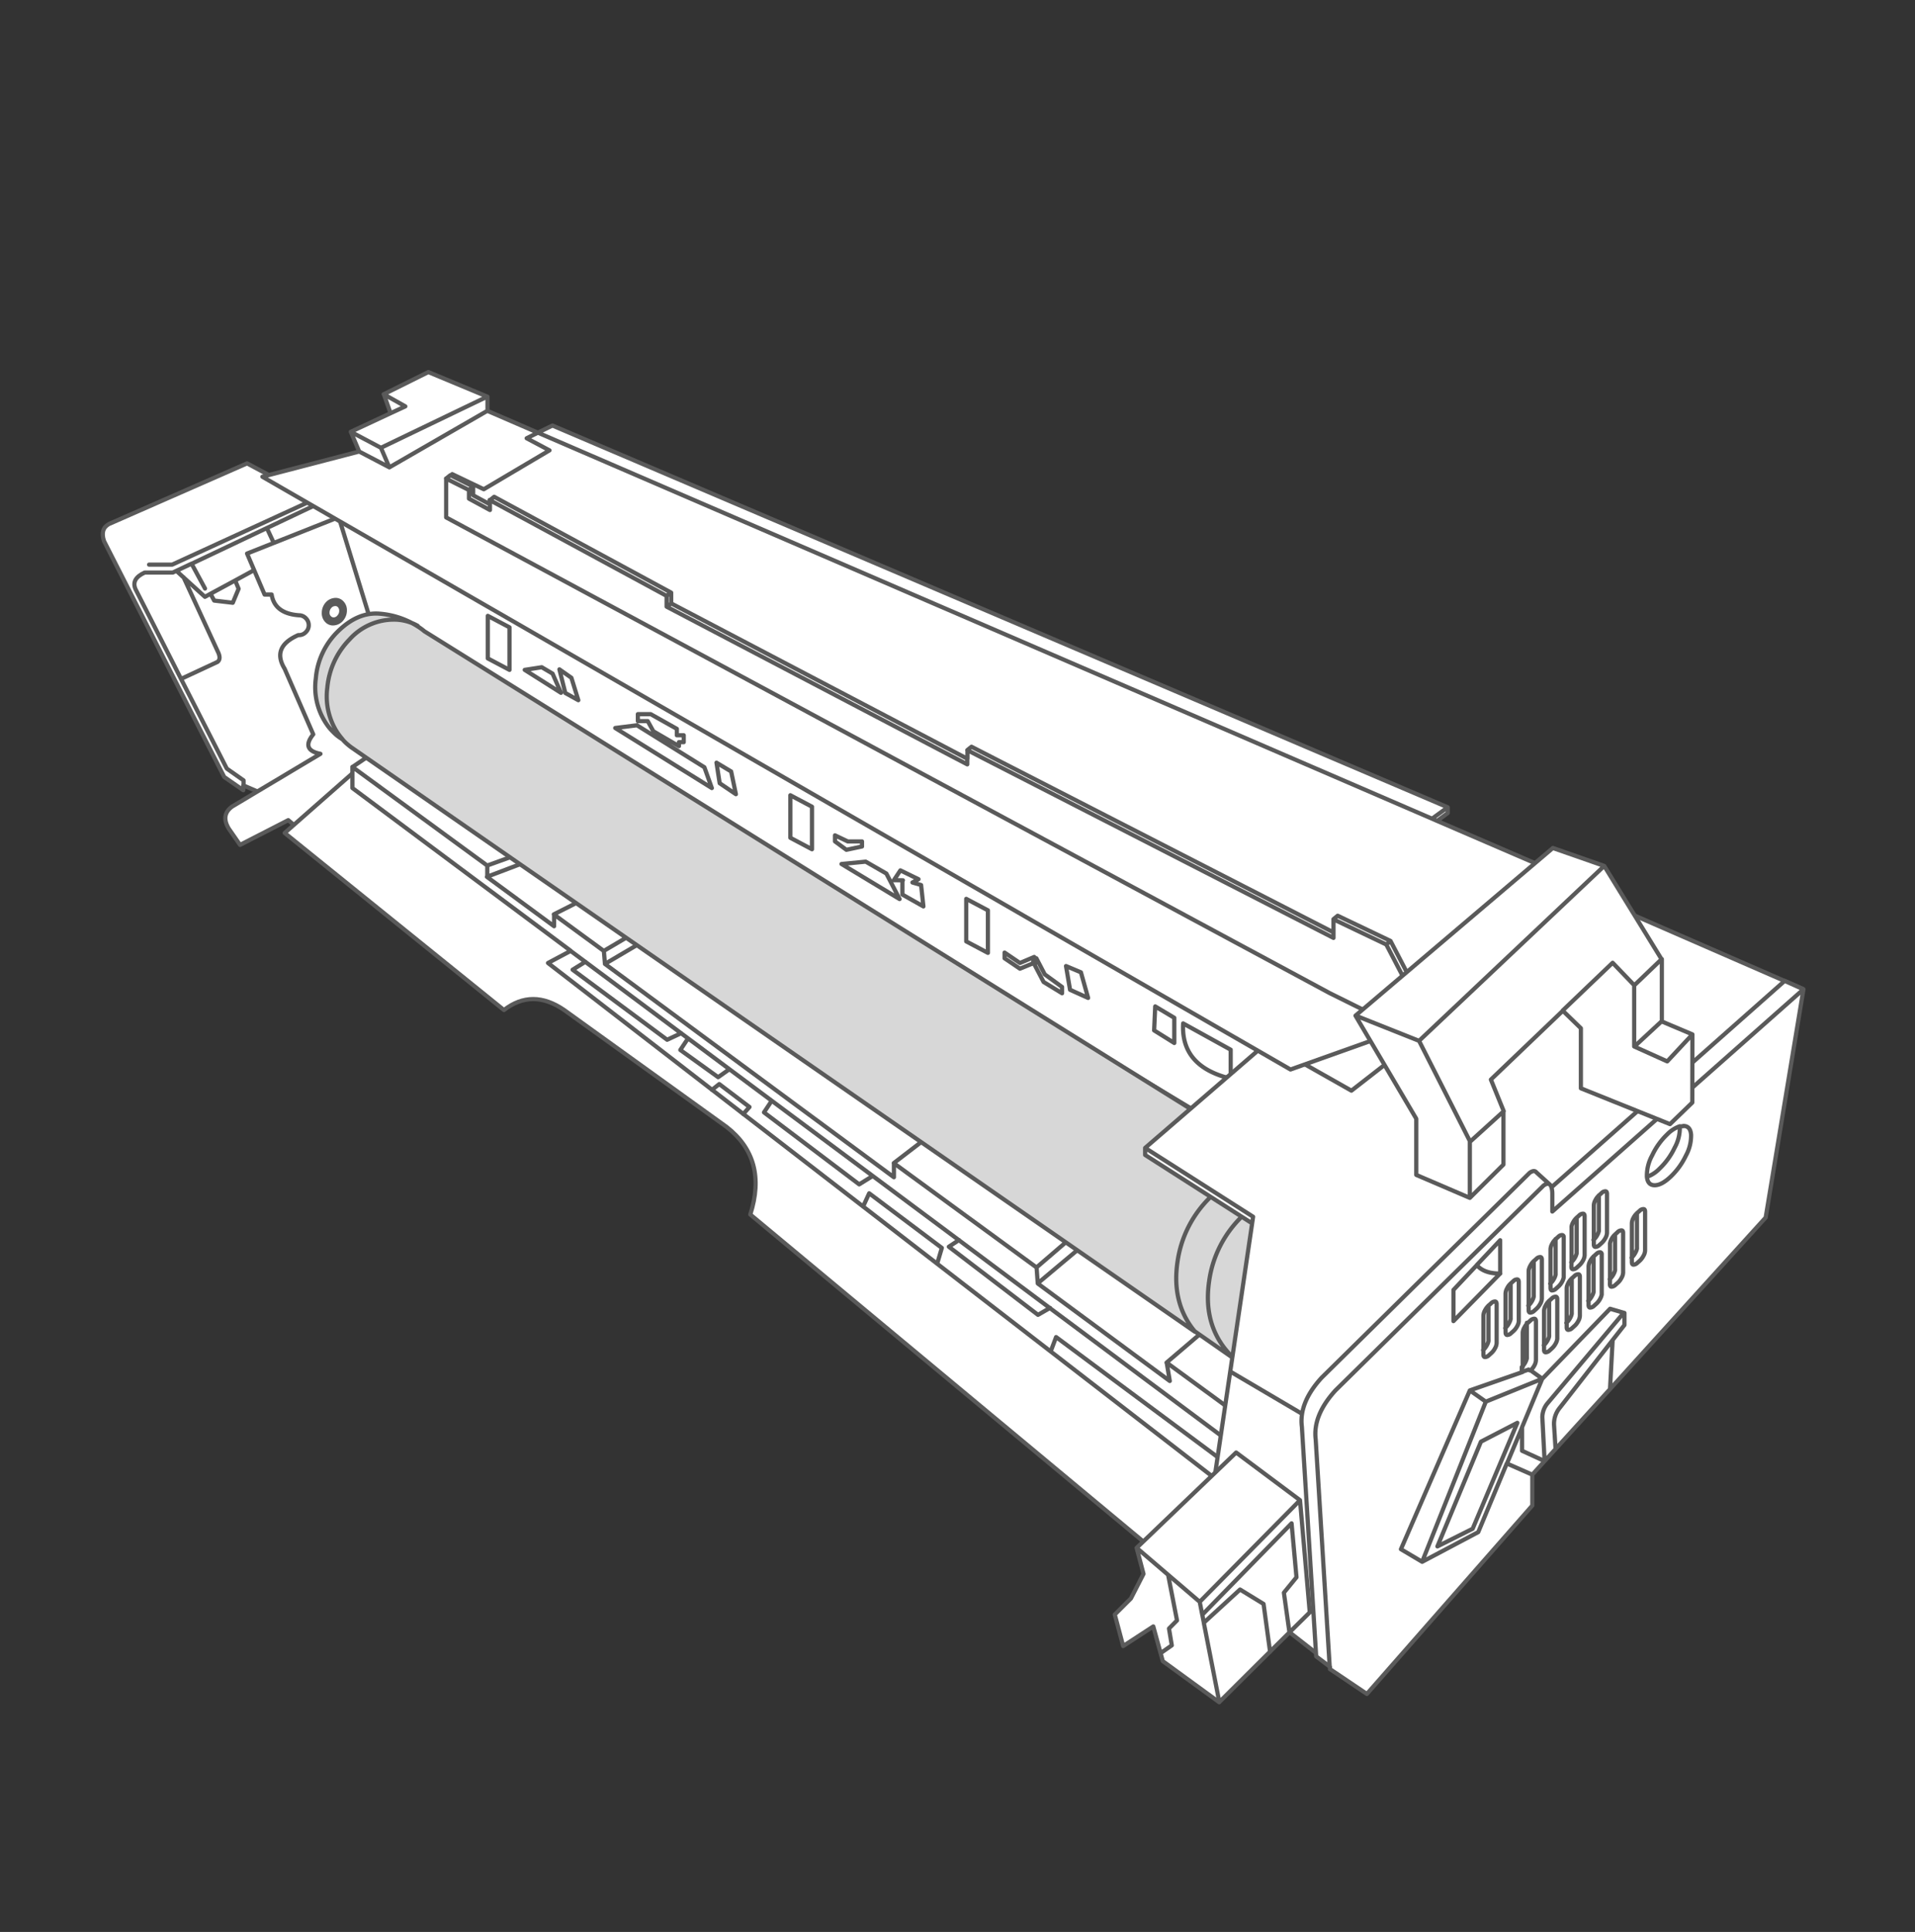 <?xml version="1.0" encoding="UTF-8"?>
<svg xmlns="http://www.w3.org/2000/svg" id="图层_1" data-name="图层 1" viewBox="0 0 456 460">
  <rect x="0" y="0" width="456" height="460" fill="#333333" stroke="none"/>
  <defs>
    <style>.cls-1{fill:#fff;}.cls-2{fill:none;stroke:#5a5a5a;stroke-linecap:round;stroke-linejoin:round;}.cls-3{fill:#d7d7d7;}</style>
  </defs>
  <title>画板 6</title>
  <g id="Layer0_4_FILL" data-name="Layer0 4 FILL">
    <path class="cls-1" d="M42,135.91l-.85.42H34.43c-2.17,1-2.9,2.31-2.17,3.95l10.83,21.37,8.69-4.05c.64-.51.64-1.37,0-2.6l-8.12-17.56L42,135.91m13.4,7.57,1.39-3.33L56,138.21l-5.84,3.18L51,143l4.42.52m8.09-17.75,3.11,6.66L56,138.21l.84,1.94-1.39,3.33L51,143l-.87-1.57-1.31.72-5.14-4.67L51.78,155c.64,1.23.64,2.09,0,2.6l-8.69,4.05L53.94,183l4,2.81V187L63,189.16l32.79-19L86.57,138l-5.38-15.7-4.91-2.63-12.79,6.06m3.11,6.66-3.11-6.66L45.6,134.22l3.2,5.91-3.2-5.91L42,135.91l1.66,1.53,5.14,4.67,1.31-.72L56,138.21l10.65-5.82m9.68-12.72-1.44-.77L41,134.44h0L74.84,118.9l-16-8.58L25.94,124.76q-2.16,1.18-1.19,4.07L53.37,185l4.54,3.11v-2.26l-4-2.81L43.09,161.65,32.26,140.28c-.73-1.64,0-3,2.17-3.95h6.72l.85-.42,3.6-1.69,17.89-8.49Z"></path>
  </g>
  <path id="Layer0_4_1_STROKES" data-name="Layer0 4 1 STROKES" class="cls-2" d="M74.86,118.9l1.44.77,4.9,2.63L86.58,138l9.23,32.17L63,189.17,57.93,187v1.15L53.39,185,24.77,128.83c-.65-1.92-.25-3.27,1.19-4.07l32.87-14.43Zm0,0L41,134.44H35.5m10.12-.22,3.2,5.91M42,135.92l3.6-1.7m-3.6,1.7,1.66,1.52,5.14,4.67,1.31-.72L56,138.21l10.65-5.81-3.11-6.67-17.89,8.49m17.89-8.49,12.79-6.06M50.13,141.39,51,143l4.43.52,1.39-3.33L56,138.21m-12.29-.77L51.8,155c.64,1.23.64,2.1,0,2.6l-8.69,4.05L54,183l4,2.81V187M42,135.92l-.86.41H34.45c-2.18,1-2.9,2.31-2.18,3.95l10.84,21.37"></path>
  <g id="Layer0_5_FILL" data-name="Layer0 5 FILL">
    <path class="cls-1" d="M80.65,123.17l-21.82,8.66L63,141.59h1.71q.77,4.51,6.48,4.94a2.37,2.37,0,0,1,2.36,2.36,2.39,2.39,0,0,1-2.36,2.36h-.13q-6.42,2.79-3.25,8l6.82,15.63q-3,3.71,1.7,4.64L55.28,192q-2.81,2-.8,5.29l2.66,3.85,11.49-5.89,4.87,4.15,30.35,17.65v-39.3l-16-31.27h0l-7.19-23.34m.71,20.29a2.52,2.52,0,0,1,.73,1.88,3.17,3.17,0,0,1-.73,2.06,2.65,2.65,0,0,1-1.76,1,2.06,2.06,0,0,1-1.78-.59A2.52,2.52,0,0,1,77.1,146a3.21,3.21,0,0,1,.72-2.06,2.7,2.7,0,0,1,1.78-1,2,2,0,0,1,1.76.58m.73,1.88a2.52,2.52,0,0,0-.73-1.88,2,2,0,0,0-1.76-.58,2.7,2.7,0,0,0-1.78,1A3.21,3.21,0,0,0,77.1,146a2.52,2.52,0,0,0,.72,1.87,2.06,2.06,0,0,0,1.78.59,2.65,2.65,0,0,0,1.76-1,3.17,3.17,0,0,0,.73-2.06m-1.32-1.16a1.73,1.73,0,0,1,.49,1.26,2,2,0,0,1-.49,1.34,1.66,1.66,0,0,1-1.15.7,1.34,1.34,0,0,1-1.18-.4,1.6,1.6,0,0,1-.48-1.22,2.18,2.18,0,0,1,.48-1.37,1.73,1.73,0,0,1,1.18-.67,1.33,1.33,0,0,1,1.15.36m.49,1.26a1.73,1.73,0,0,0-.49-1.26,1.33,1.33,0,0,0-1.15-.36,1.73,1.73,0,0,0-1.18.67,2.18,2.18,0,0,0-.48,1.37,1.6,1.6,0,0,0,.48,1.22,1.34,1.34,0,0,0,1.18.4,1.66,1.66,0,0,0,1.15-.7,2,2,0,0,0,.49-1.34m262.13,126-41.45-21.69L80.65,123.17l7.19,23.34h0l242,145.19,13.55-20.26M167.68,182.68l1.78,5-23-14.3,5.15-.62,16.05,10m-4.88-7.62v1.65h-1.14v.95l-6.1-3.55-1.34-2.41h-2.34V170h3l6.23,3.5v1.52h1.65m7.8,6.54,3.48,2.09,1.14,5.41-3.87-2.61-.75-4.89m17.58,17.88V189.35l5.16,2.73v10.13l-5.16-2.73m10.64-.59,3,1.44h3.39v1.21l-3.72.79-2.71-2v-1.44m47.44,29-.34,1.54-3.06,1.26-3.67-2.48v-1.36l3.67,2.48,3.4-1.44m.13,1.92.34-1.6,2,3.83,4.12,3v1.49l-4.4-2.7-2.1-4m8.39,5.87-.95-5.65,3.55,1.49,1.71,6.1-4.31-1.94M230.07,214l5.15,2.73v10.13l-5.15-2.73V214m-11.33-4.66-1.44.79,2.06.6.56,5.09-5-2.81v-3.43h-2l1.56-2.33,4.3,2.09m-7.68-1.37,3.15,6.08-13.84-8.36,5.76-.55,4.93,2.83m63.75,37.4.27-5.77,4.54,2.72v6l-4.81-3M293,256.45l-1.32-.05q-10.53-3.12-10-12.79L293,249.87v6.58m-157-95.1,1.66,5.34L134.59,165l-1.39-5.64,2.85,2M125,159.51l4-.64,2.61,1.52,2,4.58L125,159.51m-8.79-2.73V146.65l5.15,2.73v10.13l-5.15-2.73m0-10.13v10.13l5.15,2.73V149.38l-5.15-2.73M129,158.87l-4,.64,8.62,5.46-2-4.58L129,158.87m8.71,7.82-1.66-5.34-2.85-2,1.39,5.64,3.12,1.66m154,89.71,1.32.05v-6.58l-11.28-6.26q-.57,9.66,10,12.79m-16.61-16.85-.27,5.77,4.81,3v-6l-4.54-2.72M214.21,214l-3.15-6.08-4.93-2.83-5.76.55L214.21,214m3.09-3.92,1.44-.79-4.3-2.09-1.56,2.33h2V213l5,2.81-.56-5.09-2.06-.6m17.92,6.6L230.07,214v10.13l5.15,2.73V216.68M253.83,230l.95,5.65,4.31,1.94-1.71-6.1L253.83,230m-7.1-1.82-.34,1.6,2.1,4,4.4,2.7V235l-4.12-3-2-3.83m-.81,1.22.34-1.54-3.4,1.44-3.67-2.48v1.36l3.67,2.48,3.06-1.26m-44.06-29.06-3-1.44v1.44l2.71,2,3.72-.79v-1.21h-3.39m-13.68-11v10.13l5.16,2.73V192.08l-5.16-2.73m-14.1-5.66-3.48-2.09.75,4.89,3.87,2.61-1.14-5.41m-11.28-7v-1.65h-1.65v-1.52l-6.23-3.5h-3v1.66h2.34l1.34,2.41,6.1,3.55v-.95h1.14m6.66,10.93-1.78-5-16.05-10-5.15.62,23,14.3m133,145,27.36-41-242-145.19,16,31.27v39.3Z"></path>
  </g>
  <path id="Layer0_5_1_STROKES" data-name="Layer0 5 1 STROKES" class="cls-2" d="M146.5,173.34l23,14.3-1.77-4.95-16.06-10Zm5.39-3.3v1.66h2.35l1.33,2.41,6.1,3.55v-.95h1.14v-1.64h-1.64v-1.53l-6.23-3.5Zm18.72,11.56.76,4.89,3.86,2.61-1.13-5.41Zm17.59,7.75,5.15,2.73v10.13l-5.15-2.73Zm10.63,9.55v1.44l2.71,2,3.72-.79v-1.2h-3.38Zm40.38,27.91,3.66,2.48,3.4-1.44-.33,1.54-3.07,1.26-3.66-2.48Zm7.2,3,2.09,4,4.4,2.69V235l-4.12-3-2-3.83Zm7.43.21,3.55,1.49,1.71,6.1-4.3-1.94Zm-23.76-16,5.16,2.73v10.13l-5.16-2.73Zm-15.19-4.42H215m-.12,0V213l5,2.82-.55-5.09-2.06-.61,1.44-.78-4.31-2.1-1.55,2.33Zm-14.5-3.88,5.76-.56,4.92,2.83,3.15,6.08Zm74.7,33.91,4.54,2.71v6l-4.8-3Zm6.65,4.05q-.56,9.66,10,12.79l1.32.05v-6.58ZM103.86,217.08,302.49,332.67l27.37-41-242-145.18,16,31.26Zm0,0L73.52,199.43l-4.88-4.15-11.48,5.89-2.67-3.85c-1.33-2.18-1.06-3.95.81-5.29l21-12.54q-4.71-.93-1.71-4.64l-6.82-15.63q-3.16-5.17,3.25-8h.14a2.21,2.21,0,0,0,1.65-.7,2.24,2.24,0,0,0,.71-1.66,2.28,2.28,0,0,0-.71-1.67,2.24,2.24,0,0,0-1.65-.69c-3.82-.28-6-1.92-6.48-4.94H63l-4.17-9.76,21.82-8.66L302,249.75l41.45,21.69L329.86,291.7M82.11,145.34a3.18,3.18,0,0,1-.74,2.06,2.63,2.63,0,0,1-1.76,1,2,2,0,0,1-1.77-.59,2.52,2.52,0,0,1-.72-1.87,3.21,3.21,0,0,1,.72-2.06,2.7,2.7,0,0,1,1.77-1,2,2,0,0,1,1.76.59A2.5,2.5,0,0,1,82.11,145.34Zm-.84.1a2,2,0,0,1-.48,1.34,1.69,1.69,0,0,1-1.16.71,1.34,1.34,0,0,1-1.17-.41,1.57,1.57,0,0,1-.49-1.22,2.13,2.13,0,0,1,.49-1.37,1.73,1.73,0,0,1,1.17-.67,1.32,1.32,0,0,1,1.16.37A1.73,1.73,0,0,1,81.27,145.44Zm-.6-22.27,7.19,23.34h0m45.35,12.87,2.85,2,1.65,5.34L134.61,165Zm-8.26.12,8.63,5.46-2-4.57L129,158.87Zm-8.79-12.86,5.16,2.73v10.13l-5.16-2.73Z"></path>
  <g id="Layer0_6_FILL" data-name="Layer0 6 FILL">
    <path class="cls-1" d="M173,268.31q9.89,7.68,5.66,20.86L292.5,383.93,369,308.3,100.38,169.64l-32.6,28.69,52.16,42.16q6.75-5.22,14.35,0Z"></path>
  </g>
  <path id="Layer0_6_1_STROKES" data-name="Layer0 6 1 STROKES" class="cls-2" d="M67.79,198.33,120,240.49q6.74-5.22,14.35,0L173,268.31q9.89,7.69,5.66,20.87l113.88,94.75L369,308.3,100.4,169.64Z"></path>
  <g id="Layer0_7_FILL" data-name="Layer0 7 FILL">
    <path class="cls-1" d="M115.94,206.08v0h0l0,0m15.91,11.64,0,0,15.39-7.79-12.86-8.08-18.44,7,16,11.77,0-2.86m11.92,8.72,15.36-9.06-11.91-7.47-15.39,7.79,0,0,11.92,8.72m0,0,.27,3.12,17.78-10.49-2.69-1.69-15.36,9.06m-4.39,2.6-3,1.89,22.5,16.68,3.37-1.57-22.83-17m-5-27.21L132,200.32l-16,5.79h0l0,2.68v0l18.44-7m-41-25.71-9.56,6.46,32.12,23.5,0,0,16-5.79-38.57-24.2M294.94,309.74l-17.18,14.7,31,22.68,10.95-18.89-24.75-18.49m-17.18,14.72v0h0v0M267,288.87l-19.93,16.75,31.42,23.19-.72-4.35v0h0l17.18-14.7L267,288.87m-15.56,29.54-1.29,3.39,47.88,37,3.72-3-50.31-37.36m-23.12-23.12-2.41,1.6,21.23,16.23,2.88-1.66-21.7-16.17M267,288.87l-2.75-2-17.46,14.95.28,3.84L267,288.87M212.82,277l0,0,18.54-14.23-69.52-43.63L144,229.56l68.79,50.79V277m-5.86,7.2-1.46,3.15,17.65,13.63,1.1-3.75-17.29-13m-23.23-22.09-1.84,2.77L204.58,282l3.23-2-24.08-17.95m-12.49-4-1.76,1.38,7.45,5.76,1.51-1.68-7.2-5.46m-9.3-8.12,1.88-2.73-1.61-1.2-3.37,1.57-22.5-16.68,3-1.89-3.53-2.65-5.43,2.9,39.06,30.18,1.76-1.38,7.2,5.46-1.51,1.68L205.5,287.3l1.46-3.15,17.29,13-1.1,3.75,27,20.87,1.29-3.39,50.31,37.36,3.72-3L250,311.46l-2.88,1.66L225.9,296.89l2.41-1.6L207.81,280l-3.23,2-22.69-17.21,1.84-2.77-10.08-7.5L171,256.45l-9-6.48m11.71,4.59-9.83-7.32L161.94,250l9,6.48,2.68-1.89m-9.83-7.32,9.83,7.32,10.08,7.5L207.81,280l20.5,15.28L250,311.46l55.45,41.32,3.28-5.66-31-22.68v0l.72,4.35-31.42-23.19-.28-3.84-34-24.83v3.4L144,229.56l-.27-3.12-11.92-8.72,0,2.86-16-11.77v0l0-2.68v0l-32.12-23.5v5l52,38.77,3.53,2.65,22.83,17,1.61,1.2M235,265l-3.7-2.33L212.8,276.93l0,0,34,24.83,17.46-14.95Z"></path>
  </g>
  <path id="Layer0_7_1_STROKES" data-name="Layer0 7 1 STROKES" class="cls-2" d="M231.36,262.71l3.69,2.32,29.21,21.8,2.75,2.05L295,309.75l24.76,18.48-11,18.89-3.28,5.66-3.72,3-3.71,3-47.87-37-27-20.87-17.64-13.63L177,265.24l-7.45-5.76-39.06-30.19,5.42-2.89-52-38.77v-5l9.57-6.47L132,200.33l2.4,1.51,12.87,8.08,11.91,7.46,2.69,1.7Zm0,0-18.54,14.23h0l34,24.84,17.46-15M135.86,226.4l3.55,2.64,22.81,17,1.62,1.2,9.82,7.32,10.08,7.51L207.82,280l20.51,15.28L250,311.46l55.45,41.32M163.84,247.24,162,250l9,6.48,2.68-1.89m-4.16,4.92,1.75-1.39,7.2,5.46-1.5,1.69m6.79-3.17-1.84,2.76L204.59,282l3.23-2m-2.3,7.29,1.45-3.16,17.3,13-1.11,3.76m-79.11-71.38,17.79-10.48m-17.79,10.48,68.81,50.8,0-3.41m15.5,18.35-2.42,1.6,21.23,16.22,2.88-1.66m.15,10.35,1.28-3.4,50.3,37.37m-54.95-54,.28,3.83L267,288.88m10.77,35.57h0Zm0,0L295,309.75m-47.87-4.13,31.42,23.2-.73-4.36M139.41,229l-3.06,1.89,22.51,16.68,3.36-1.57m-18.43-19.59,15.36-9.07m-15.36,9.07.26,3.11m-28.11-20.75,18.43-7m-18.43,7,16,11.77,0-2.86h0l15.39-7.79m-31.3-1.11h0l0-2.68v0l-32.13-23.5M116,206.09l0,0,16-5.78m-16,5.79h0m15.87,11.61,11.93,8.73m134,98,31,22.67"></path>
  <g id="Layer0_8_FILL" data-name="Layer0 8 FILL">
    <path class="cls-3" d="M83.18,152.32a14.19,14.19,0,0,1,10.44-4.75A11.48,11.48,0,0,1,99.43,149a19.85,19.85,0,0,0-9.3-3q-5-.27-9.63,4.24a17.67,17.67,0,0,0-5.26,11.22,15.59,15.59,0,0,0,3,11.47,13,13,0,0,0,1,1.12,12,12,0,0,0,.89.86A13.39,13.39,0,0,0,81.52,176l-.61-.77a12.45,12.45,0,0,1-1.06-1.58,15.93,15.93,0,0,1-1.93-9.9,18.76,18.76,0,0,1,5.26-11.47M302.51,278.71a16.42,16.42,0,0,1,7.75,1.89L101.1,150.21a12.67,12.67,0,0,0-1.34-1l-.33-.2a11.48,11.48,0,0,0-5.81-1.47,14.19,14.19,0,0,0-10.44,4.75,18.76,18.76,0,0,0-5.26,11.47,15.93,15.93,0,0,0,1.93,9.9,12.45,12.45,0,0,0,1.06,1.58l.61.77a13.86,13.86,0,0,0,1.23,1.2,11.24,11.24,0,0,0,.88.7l.26.17L284.47,317c-.28-.34-.56-.69-.83-1.07q-4.59-6.39-3.27-15.42a26.5,26.5,0,0,1,7.81-15.43q6.51-6.39,14.33-6.39M317.35,285a14.63,14.63,0,0,0-3.54-1.34,16.87,16.87,0,0,0-3.76-.4q-7.83,0-14.32,6.4a26.45,26.45,0,0,0-7.82,15.42q-1.32,9,3.28,15.42c.36.5.73,1,1.1,1.39a15.24,15.24,0,0,0,2.08,2,13.1,13.1,0,0,0,1.37,1l.1.06a15,15,0,0,0,7.79,2q7.85,0,14.32-6.38a26.45,26.45,0,0,0,7.82-15.42q1.32-9-3.28-15.42a15.52,15.52,0,0,0-5-4.59l-.13-.07m-3.54-1.34a14.63,14.63,0,0,1,3.54,1.34l-7.09-4.42a16.42,16.42,0,0,0-7.75-1.89q-7.81,0-14.33,6.39a26.5,26.5,0,0,0-7.81,15.43q-1.32,9,3.27,15.42c.27.38.55.73.83,1.07l9.9,6.85a15.24,15.24,0,0,1-2.08-2c-.37-.43-.74-.89-1.1-1.39q-4.6-6.39-3.28-15.42a26.45,26.45,0,0,1,7.82-15.42q6.5-6.4,14.32-6.4A16.87,16.87,0,0,1,313.81,283.68Z"></path>
  </g>
  <path id="Layer0_8_1_STROKES" data-name="Layer0 8 1 STROKES" class="cls-2" d="M294.39,323.88a15.21,15.21,0,0,1-2.07-2,17.6,17.6,0,0,1-1.12-1.4q-4.6-6.39-3.28-15.42a26.45,26.45,0,0,1,7.82-15.42q6.5-6.4,14.32-6.4a17,17,0,0,1,3.77.41,13.84,13.84,0,0,1,3.54,1.34l-7.08-4.42a16.41,16.41,0,0,0-7.77-1.9q-7.81,0-14.33,6.4a26.56,26.56,0,0,0-7.81,15.42q-1.32,9,3.27,15.42c.27.38.55.73.84,1.07Zm0,0a14.2,14.2,0,0,0,1.38,1l.09.06a15,15,0,0,0,7.79,2q7.83,0,14.31-6.38a26.4,26.4,0,0,0,7.82-15.42q1.34-9-3.28-15.42a15.38,15.38,0,0,0-5-4.58l-.12-.07m-32.88,32L83.9,178.12l-.25-.17c-.3-.22-.6-.46-.89-.71a11.41,11.41,0,0,1-1.21-1.2A11.63,11.63,0,0,1,80.08,175c-.3-.27-.6-.55-.88-.85a11.67,11.67,0,0,1-1-1.13,15.59,15.59,0,0,1-3-11.47,17.68,17.68,0,0,1,5.27-11.22q4.59-4.5,9.63-4.23a19.73,19.73,0,0,1,9.29,3l.33.21a13.68,13.68,0,0,1,1.34,1l209.17,130.4M81.55,176c-.22-.25-.43-.5-.63-.77a14,14,0,0,1-1.06-1.58,15.91,15.91,0,0,1-1.92-9.89,18.78,18.78,0,0,1,5.26-11.48,14.18,14.18,0,0,1,10.43-4.75A11.55,11.55,0,0,1,99.45,149"></path>
  <g id="Layer0_9_FILL" data-name="Layer0 9 FILL">
    <path class="cls-1" d="M298.14,291.25l.23-1.54-25.7-16.39V275l25.47,16.29m120.79-1.87,10.28-54-62.68-27.33L309,252.1l-8-3.22-28.28,24.44,25.7,16.39-.23,1.54-5.21,35.3,18.67,11-18.67-11-6.76,45.77,32.13,25.07Z"></path>
  </g>
  <path id="Layer0_9_1_STROKES" data-name="Layer0 9 1 STROKES" class="cls-2" d="M272.68,273.32,301,248.88l8,3.22,57.54-44,62.69,27.33-10.29,54-100.62,108-32.14-25.07,6.76-45.77,5.22-35.3L272.68,275Zm0,0,25.71,16.39-.23,1.54m13.46,46.31-18.68-11"></path>
  <g id="Layer0_10_FILL" data-name="Layer0 10 FILL">
    <path class="cls-1" d="M280.25,385.8,278.14,375l-7.5-6.42,1.68,6.18-3,5.85-3.83,3.83,2,7.5,7.16-4.67,1.75,6.35,2.62-1.84-.66-4,1.9-1.93m15-7.33-8.63,7.9,3.71,18.91,12.07-12-1.56-11.4-5.59-3.43m-9,6,.36,1.89,8.63-7.9,5.59,3.43,1.56,11.4,4.6-4.59-1.32-9.49,3-3.67-1.18-12.84-21.26,21.77m0,0-.61-3.08L278.14,375l2.11,10.83-1.9,1.93.66,4-2.62,1.84.51,1.91,13.44,9.78-3.71-18.91-.36-1.89m-.61-3.08.61,3.08,21.26-21.77,1.18,12.84-3,3.67,1.32,9.49,4.86-4.8-2.33-26.71-23.88,24.2m8.68-35.56-23.7,22.71,7.5,6.42,7.52,6.43,23.88-24.2Z"></path>
  </g>
  <path id="Layer0_10_1_STROKES" data-name="Layer0 10 1 STROKES" class="cls-2" d="M270.66,368.55l23.69-22.7,15.21,11.35,2.32,26.71L307,388.72l-4.62,4.58-12.07,12-13.43-9.78-.52-1.91-1.74-6.35-7.17,4.67-2-7.5,3.84-3.83,3-5.85Zm0,0,7.5,6.42,7.52,6.43,23.88-24.2m-23.88,24.2.6,3.08,21.27-21.77,1.17,12.84-3,3.67,1.33,9.5m-20.76-4.24.37,1.89,8.62-7.9,5.6,3.43,1.55,11.4M278.16,375l2.11,10.83-1.91,1.93.67,4-2.63,1.84m10.25-7.22,3.7,18.91"></path>
  <g id="Layer0_11_FILL" data-name="Layer0 11 FILL">
    <path class="cls-1" d="M362.41,345.44V339.9l-3.59,8.57,6.05,2.65,2.91-3.22-5.36-2.46m5.38,2.45h0m-14-14.15-3.8-2.68L333.59,368.9l5.06,3,15.15-38.13m13.45-5.45-13.45,5.45-15.15,38.13L352,364.8l6.81-16.33,3.59-8.57,4.85-11.61m-14.58,15,8.67-4.49L350.66,364l-8.39,4.2,10.4-24.88m8.67-4.49-8.67,4.49-10.4,24.88,8.39-4.2,10.68-25.17m3.11-12.5-.25-.18-1.62.57L350,331.06l3.8,2.68,13.45-5.45-2.8-2M363.82,315a3.71,3.71,0,0,0-.86,1.13,2.83,2.83,0,0,0-.38,1.27v8.14a4.46,4.46,0,0,0,.85-1.14,3.62,3.62,0,0,0,.36-.92,2.26,2.26,0,0,0,0-.35V315m1.91-.36c0-.37-.13-.57-.39-.61a1.31,1.31,0,0,0-.94.44l-.5.45-.08.08v8.13a2.26,2.26,0,0,1,0,.35,3.62,3.62,0,0,1-.36.92,4.46,4.46,0,0,1-.85,1.14v1.17l1.62-.57.25.18a4.11,4.11,0,0,0,.89-1.15,2.77,2.77,0,0,0,.39-1.27V314.6m1.82-32.34q.93-.64,1.44-.27l-3.18-2.88a1,1,0,0,0-.18-.17c-.34-.21-.8-.11-1.39.3L314.7,328q-5.43,5.93-4.7,11.64l3.36,54.71,3.28,2.48-3.33-54.17q-.72-5.71,4.71-11.64l49.53-48.8m15.86,48.41.62-11.6-12.58,16.11a6,6,0,0,0-1.37,4.13l.35,5.66,13-14.3m.62-11.6,2.76-3.55v-2.87L368.59,334a5.33,5.33,0,0,0-1.34,3.44l.54,10.45,2.64-2.92-.35-5.66a6,6,0,0,1,1.37-4.13L384,319.07m2.76-6.42-3.41-1-16.13,16.68L362.4,339.9v5.54l5.36,2.46h0l-.54-10.45a5.33,5.33,0,0,1,1.34-3.44l18.2-21.35m-3.41-1,3.41,1v2.87L384,319.07l-.62,11.6,37-40.78,9-54.34-59.8,52.92V284.2a6.43,6.43,0,0,0-.2-1.51,1.37,1.37,0,0,0-.44-.7q-.51-.37-1.44.27L318,331.06q-5.43,5.93-4.71,11.64l3.33,54.17,0,.54,8.79,5.92,39.39-44.86v-7.35l-6.05-2.65L352,364.8l-13.35,7.07-5.06-3L350,331.06l12.58-4.39V325.5l-.08.06.08-.06v-8.14a2.83,2.83,0,0,1,.38-1.27,3.71,3.71,0,0,1,.86-1.13l.08-.08.5-.45a1.31,1.31,0,0,1,.94-.44c.26,0,.39.24.39.61v9.26a2.77,2.77,0,0,1-.39,1.27,4.11,4.11,0,0,1-.89,1.15l2.8,2,16.13-16.68M397,270.2a7.94,7.94,0,0,1,3-1.94,3.3,3.3,0,0,1,.86-.12c1.1,0,1.71.69,1.82,2.06a9.7,9.7,0,0,1-1.22,5,16.85,16.85,0,0,1-3.62,5c-1.44,1.37-2.71,2.06-3.81,2.06s-1.72-.68-1.86-2v0a9.91,9.91,0,0,1,1.25-5,16.9,16.9,0,0,1,3.59-5m-17.1,15.68a3.69,3.69,0,0,1,.85-1.13.24.24,0,0,1,.09-.08l.5-.45a1.3,1.3,0,0,1,.94-.44c.25,0,.38.24.38.6v9.27a2.86,2.86,0,0,1-.38,1.27,4.21,4.21,0,0,1-.94,1.2l-.5.46a1.41,1.41,0,0,1-.94.43q-.39,0-.39-.6v-1.12l-.08.06.08-.06v-8.14a2.73,2.73,0,0,1,.39-1.27m6.28,7.25c.26,0,.38.23.38.6V303a2.71,2.71,0,0,1-.38,1.27,4.19,4.19,0,0,1-.29.47,3.56,3.56,0,0,1-.65.74l-.5.45a1.43,1.43,0,0,1-.94.44c-.26,0-.38-.24-.38-.61v-1.12a.71.71,0,0,1-.09.07.71.71,0,0,0,.09-.07v-8.14a1.91,1.91,0,0,1,0-.32,2.85,2.85,0,0,1,.35-.95,3.64,3.64,0,0,1,.85-1.12.38.38,0,0,1,.09-.09l.5-.45a1.28,1.28,0,0,1,.94-.43m2.86-3.15a3.66,3.66,0,0,1,.86-1.12.24.24,0,0,1,.08-.09l.5-.45a1.34,1.34,0,0,1,.94-.44c.26,0,.39.24.39.61v9.26a2.73,2.73,0,0,1-.39,1.27,4.41,4.41,0,0,1-.94,1.21l-.5.45a1.36,1.36,0,0,1-.94.43c-.25,0-.38-.23-.38-.6v-1.12l-.09.07.09-.07v-8.14a2.83,2.83,0,0,1,.38-1.27m-9.43,9.16a.38.38,0,0,1,.09-.09l.5-.45a.18.18,0,0,1,.07-.05,1.14,1.14,0,0,1,.87-.38.42.42,0,0,1,.37.38,1.55,1.55,0,0,1,0,.22V308a1.93,1.93,0,0,1,0,.24,3.4,3.4,0,0,1-.37,1,4.26,4.26,0,0,1-.94,1.21l-.5.45a1.43,1.43,0,0,1-.94.44l-.1,0c-.18-.07-.27-.26-.29-.59v-1.12l-.08.07.08-.07v-8.14a3.06,3.06,0,0,1,.39-1.27,3.64,3.64,0,0,1,.85-1.12m-22.4-3.84v7.92l-11.16,11.34v-7.43l5.58-5.92,5.58-5.91m7.5,5.55a3.18,3.18,0,0,1,.52-.57.34.34,0,0,1,.08-.09l.5-.45a1.29,1.29,0,0,1,.94-.43q.39,0,.39.6v9.26a2.73,2.73,0,0,1-.39,1.27,4.1,4.1,0,0,1-.45.69,4,4,0,0,1-.49.52l-.5.45a1.43,1.43,0,0,1-.94.44c-.25,0-.38-.24-.38-.61v-1.12l-.08.07.08-.07v-8.14a2.28,2.28,0,0,1,.08-.55,5.06,5.06,0,0,1,.3-.72,4.72,4.72,0,0,1,.34-.55m7.65-6.4a1.38,1.38,0,0,1,0,.22v9.26a2,2,0,0,1,0,.23,3,3,0,0,1-.37,1,4.38,4.38,0,0,1-.93,1.21l-.51.45a1.34,1.34,0,0,1-.93.43.17.17,0,0,1-.1,0c-.19-.06-.28-.25-.29-.57v-1.12l-.08.07.08-.07v-8.14a2.88,2.88,0,0,1,.39-1.27,3.64,3.64,0,0,1,.85-1.12.24.24,0,0,1,.08-.09l.51-.45.05-.05a1.25,1.25,0,0,1,.88-.39.43.43,0,0,1,.37.39m2.3-3.33a3.81,3.81,0,0,1,.85-1.13.3.3,0,0,1,.08-.08l.51-.45a1.34,1.34,0,0,1,.93-.44c.26,0,.39.24.39.61v9.26a2.73,2.73,0,0,1-.39,1.27,4.48,4.48,0,0,1-.28.47,4.2,4.2,0,0,1-.65.74l-.51.45a1.34,1.34,0,0,1-.93.43q-.39,0-.39-.6v-1.12l-.08.07.08-.07v-8.14a1.22,1.22,0,0,1,0-.32,2.78,2.78,0,0,1,.35-.95m-.2,13.18.5-.46a1.32,1.32,0,0,1,.94-.43c.25,0,.38.23.38.6v9.26a2.9,2.9,0,0,1-.38,1.28,6.61,6.61,0,0,1-.44.68,4.93,4.93,0,0,1-.5.52l-.5.45a1.4,1.4,0,0,1-.94.44q-.39-.06-.39-.6v-1.13a.27.27,0,0,1-.08.07.27.27,0,0,0,.08-.07v-8.14a2,2,0,0,1,.09-.55,3.47,3.47,0,0,1,.3-.72,4.21,4.21,0,0,1,.33-.55,4,4,0,0,1,.52-.57.24.24,0,0,1,.09-.08m-6.67,7.82a2.77,2.77,0,0,1,.39-1.28,3.76,3.76,0,0,1,.85-1.12.3.3,0,0,1,.08-.08l.51-.45a1.28,1.28,0,0,1,.93-.44c.26,0,.39.23.39.59v9.43a3,3,0,0,1-.39,1.12,4.19,4.19,0,0,1-.93,1.2l-.51.46a1.39,1.39,0,0,1-.93.43q-.39,0-.39-.6v-1.12l-.08.06.08-.06v-8.14m-8.76-5.38a3.66,3.66,0,0,1,.86-1.12.3.3,0,0,1,.08-.08l.5-.46a1.28,1.28,0,0,1,.94-.43c.25,0,.38.23.39.58v9.28a.77.77,0,0,1,0,.15,2.82,2.82,0,0,1-.37,1.12,4.26,4.26,0,0,1-.94,1.21l-.5.45a1.43,1.43,0,0,1-.94.44c-.25,0-.38-.24-.38-.61v-1.12a.22.22,0,0,1-.09.07.22.22,0,0,0,.09-.07V308a2.86,2.86,0,0,1,.38-1.27m-2.86,3.15c.26,0,.38.23.38.6v9.26a2.74,2.74,0,0,1-.38,1.28,4.21,4.21,0,0,1-.94,1.2l-.5.45a1.38,1.38,0,0,1-.94.44c-.26,0-.38-.24-.38-.6v-1.13a.31.31,0,0,1-.09.07.31.31,0,0,0,.09-.07v-8.13a2.74,2.74,0,0,1,.38-1.28,3.94,3.94,0,0,1,.85-1.12l.09-.08.5-.46a1.32,1.32,0,0,1,.94-.43m-1.53,1a3.94,3.94,0,0,0-.85,1.12,2.74,2.74,0,0,0-.38,1.28v8.13a4.24,4.24,0,0,0,.85-1.13,3.27,3.27,0,0,0,.35-.93,2.16,2.16,0,0,0,0-.35v-8.12m1.91-.37c0-.37-.12-.57-.38-.6a1.32,1.32,0,0,0-.94.43l-.5.46-.09.08V319a2.16,2.16,0,0,1,0,.35,3.27,3.27,0,0,1-.35.93,4.24,4.24,0,0,1-.85,1.13v1.13c0,.36.12.57.38.6a1.38,1.38,0,0,0,.94-.44l.5-.45a4.21,4.21,0,0,0,.94-1.2,2.74,2.74,0,0,0,.38-1.28v-9.26m3.42-4.95a.3.3,0,0,0-.08.08v8.12a1.45,1.45,0,0,1,0,.35,2.33,2.33,0,0,1-.18.57,2.81,2.81,0,0,1-.17.35,4.14,4.14,0,0,1-.85,1.14v1.12c0,.37.13.57.38.61a1.43,1.43,0,0,0,.94-.44l.5-.45a4.26,4.26,0,0,0,.94-1.21,2.82,2.82,0,0,0,.37-1.12.77.77,0,0,0,0-.15v-9.28c0-.35-.14-.55-.39-.58a1.28,1.28,0,0,0-.94.43l-.5.46m-.08.08a3.66,3.66,0,0,0-.86,1.12,2.86,2.86,0,0,0-.38,1.27v8.14a4.14,4.14,0,0,0,.85-1.14,2.81,2.81,0,0,0,.17-.35,2.33,2.33,0,0,0,.18-.57,1.45,1.45,0,0,0,0-.35v-8.12m9.73,3.57-.51.45a.3.3,0,0,0-.08.08v8.12a2.28,2.28,0,0,1,0,.36,3.45,3.45,0,0,1-.19.57,2.76,2.76,0,0,1-.17.35,4.24,4.24,0,0,1-.85,1.14v1.12q0,.56.39.6a1.39,1.39,0,0,0,.93-.43l.51-.46a4.19,4.19,0,0,0,.93-1.2,3,3,0,0,0,.39-1.12v-9.43c0-.36-.13-.56-.39-.59a1.28,1.28,0,0,0-.93.44m-1.44,1.65a2.77,2.77,0,0,0-.39,1.28v8.14a4.24,4.24,0,0,0,.85-1.14,2.76,2.76,0,0,0,.17-.35,3.45,3.45,0,0,0,.19-.57,2.28,2.28,0,0,0,0-.36v-8.12a3.76,3.76,0,0,0-.85,1.12m5-4.62a2,2,0,0,0-.09.55v8.14a.34.34,0,0,0,.09-.08,4.08,4.08,0,0,0,.77-1.06,3.42,3.42,0,0,0,.35-.92,2.16,2.16,0,0,0,0-.35v-8.12a4,4,0,0,0-.52.57,4.21,4.21,0,0,0-.33.55,3.47,3.47,0,0,0-.3.72m1.74-2.38-.5.46a.24.24,0,0,0-.09.08v8.12a2.16,2.16,0,0,1,0,.35,3.42,3.42,0,0,1-.35.92,4.08,4.08,0,0,1-.77,1.06.34.34,0,0,1-.09.08V316q0,.54.39.6a1.4,1.4,0,0,0,.94-.44l.5-.45a4.93,4.93,0,0,0,.5-.52,6.61,6.61,0,0,0,.44-.68,2.9,2.9,0,0,0,.38-1.28V304c0-.37-.13-.57-.38-.6a1.32,1.32,0,0,0-.94.43m.63-13.93a.3.3,0,0,0-.08.08v8.13a2.16,2.16,0,0,1,0,.35,4,4,0,0,1-.35.92,4.17,4.17,0,0,1-.86,1.14v1.12q0,.56.39.6a1.34,1.34,0,0,0,.93-.43l.51-.45a4.2,4.2,0,0,0,.65-.74,4.48,4.48,0,0,0,.28-.47,2.73,2.73,0,0,0,.39-1.27v-9.26c0-.37-.13-.57-.39-.61a1.34,1.34,0,0,0-.93.44l-.51.45m-.08.08a3.81,3.81,0,0,0-.85,1.13,2.78,2.78,0,0,0-.35.95,1.22,1.22,0,0,0,0,.32v8.14a4.17,4.17,0,0,0,.86-1.14,4,4,0,0,0,.35-.92,2.16,2.16,0,0,0,0-.35V290m-5,5.05a3.64,3.64,0,0,0-.85,1.12,2.88,2.88,0,0,0-.39,1.27v8.14a2.76,2.76,0,0,0,.29-.3,5.15,5.15,0,0,0,.57-.84,3.8,3.8,0,0,0,.35-.92,2.16,2.16,0,0,0,0-.35V295m1.91-.37a1.38,1.38,0,0,0,0-.22.43.43,0,0,0-.37-.39,1.25,1.25,0,0,0-.88.39l-.05.05-.51.45a.24.24,0,0,0-.08.09v8.12a2.16,2.16,0,0,1,0,.35,3.8,3.8,0,0,1-.35.92,5.15,5.15,0,0,1-.57.84,2.76,2.76,0,0,1-.29.3v1.12c0,.32.1.51.29.57a.17.17,0,0,0,.1,0,1.34,1.34,0,0,0,.93-.43l.51-.45a4.38,4.38,0,0,0,.93-1.21,3,3,0,0,0,.37-1,2,2,0,0,0,0-.23v-9.26m-5.24,5.24q0-.56-.39-.6a1.29,1.29,0,0,0-.94.43l-.5.45a.34.34,0,0,0-.08.09v8.12a2.16,2.16,0,0,1,0,.35,3.48,3.48,0,0,1-.36.92,4.19,4.19,0,0,1-.77,1.06l-.08.08v1.12c0,.37.13.57.38.61a1.43,1.43,0,0,0,.94-.44l.5-.45a4,4,0,0,0,.49-.52,4.1,4.1,0,0,0,.45-.69,2.73,2.73,0,0,0,.39-1.27v-9.26m-1.91.37a3.18,3.18,0,0,0-.52.57,4.72,4.72,0,0,0-.34.55,5.06,5.06,0,0,0-.3.72,2.28,2.28,0,0,0-.08.55v8.14l.08-.08a4.19,4.19,0,0,0,.77-1.06,3.48,3.48,0,0,0,.36-.92,2.16,2.16,0,0,0,0-.35v-8.12m-19.18,6.85v7.43l11.16-11.34q-3.84.06-5.58-2l-5.58,5.92m11.16-3.91V295.3l-5.58,5.91q1.74,2.07,5.58,2m22,5.31a3.42,3.42,0,0,0,.35-.92,2.16,2.16,0,0,0,0-.35v-8.12a3.64,3.64,0,0,0-.85,1.12,3.06,3.06,0,0,0-.39,1.27v8.14a2.57,2.57,0,0,0,.29-.28,5.35,5.35,0,0,0,.57-.86m.47-9.48a.38.38,0,0,0-.09.09v8.12a2.16,2.16,0,0,1,0,.35,3.42,3.42,0,0,1-.35.92,5.35,5.35,0,0,1-.57.86,2.57,2.57,0,0,1-.29.28v1.12c0,.33.11.52.29.59l.1,0a1.43,1.43,0,0,0,.94-.44l.5-.45a4.26,4.26,0,0,0,.94-1.21,3.4,3.4,0,0,0,.37-1,1.93,1.93,0,0,0,0-.24v-9.26a1.55,1.55,0,0,0,0-.22.42.42,0,0,0-.37-.38,1.14,1.14,0,0,0-.87.38.18.18,0,0,0-.07.05l-.5.45M390,288.77a.24.24,0,0,0-.08.09V297a2.21,2.21,0,0,1,0,.35,3.12,3.12,0,0,1-.35.92,4.14,4.14,0,0,1-.85,1.14v1.12c0,.37.13.57.38.6a1.36,1.36,0,0,0,.94-.43l.5-.45a4.41,4.41,0,0,0,.94-1.21,2.73,2.73,0,0,0,.39-1.27v-9.26c0-.37-.13-.57-.39-.61a1.34,1.34,0,0,0-.94.44l-.5.45m-.08.09a3.66,3.66,0,0,0-.86,1.12,2.83,2.83,0,0,0-.38,1.27v8.14a4.14,4.14,0,0,0,.85-1.14,3.12,3.12,0,0,0,.35-.92,2.21,2.21,0,0,0,0-.35v-8.12m-5.25,5.24a3.64,3.64,0,0,0-.85,1.12,2.85,2.85,0,0,0-.35.95,1.91,1.91,0,0,0,0,.32v8.14a4.35,4.35,0,0,0,.85-1.14,3.12,3.12,0,0,0,.35-.92,2.16,2.16,0,0,0,0-.35V294.1m1.91-.37c0-.37-.12-.57-.38-.6a1.28,1.28,0,0,0-.94.43l-.5.45a.38.38,0,0,0-.09.09v8.12a2.16,2.16,0,0,1,0,.35,3.12,3.12,0,0,1-.35.92,4.35,4.35,0,0,1-.85,1.14v1.12c0,.37.12.57.38.61a1.43,1.43,0,0,0,.94-.44l.5-.45a3.56,3.56,0,0,0,.65-.74,4.19,4.19,0,0,0,.29-.47,2.71,2.71,0,0,0,.38-1.27v-9.26m-3.9-9.35c0-.36-.13-.56-.38-.6a1.3,1.3,0,0,0-.94.44l-.5.45a.24.24,0,0,0-.09.08v8.13a2.26,2.26,0,0,1,0,.35,3.55,3.55,0,0,1-.35.92,4.5,4.5,0,0,1-.86,1.14v1.12q0,.55.39.6a1.41,1.41,0,0,0,.94-.43l.5-.46a4.21,4.21,0,0,0,.94-1.2,2.86,2.86,0,0,0,.38-1.27v-9.27m-1.91.37a3.69,3.69,0,0,0-.85,1.13,2.73,2.73,0,0,0-.39,1.27v8.14a4.5,4.5,0,0,0,.86-1.14,3.55,3.55,0,0,0,.35-.92,2.26,2.26,0,0,0,0-.35v-8.13M400,268.29v0a7.94,7.94,0,0,0-3,1.94,16.9,16.9,0,0,0-3.59,5,9.91,9.91,0,0,0-1.25,5v0a7.56,7.56,0,0,0,3-1.94,16.81,16.81,0,0,0,3.62-5,9.76,9.76,0,0,0,1.22-5m0,0v0a9.76,9.76,0,0,1-1.22,5,16.81,16.81,0,0,1-3.62,5,7.56,7.56,0,0,1-3,1.94c.14,1.35.76,2,1.86,2s2.37-.69,3.81-2.06a16.85,16.85,0,0,0,3.62-5,9.7,9.7,0,0,0,1.22-5c-.11-1.37-.72-2.06-1.82-2.06a3.3,3.3,0,0,0-.86.12m29.41-32.71-4.47-2-55.53,49.13a6.43,6.43,0,0,1,.2,1.51v4.27Z"></path>
  </g>
  <path id="Layer0_11_1_STROKES" data-name="Layer0 11 1 STROKES" class="cls-2" d="M429.44,235.55l-4.47-2L369.44,282.7a5.79,5.79,0,0,1,.2,1.5v4.27Zm0,0-9,54.35-37,40.78-13,14.3-2.65,2.92h0l-2.92,3.22v7.35l-39.39,44.86-8.79-5.92,0-.54-3.28-2.48L310,339.68q-.72-5.7,4.7-11.64l49.54-48.79c.59-.42,1.06-.52,1.4-.3a.73.73,0,0,1,.18.17L369,282a1.39,1.39,0,0,1,.43.71M400,268.27a2.88,2.88,0,0,1,.85-.13m-.85.13v0a9.86,9.86,0,0,1-1.23,5,16.78,16.78,0,0,1-3.61,5,7.66,7.66,0,0,1-3,1.94c.14,1.35.76,2,1.86,2s2.38-.69,3.82-2.06a17,17,0,0,0,3.61-5,9.86,9.86,0,0,0,1.23-5c-.12-1.37-.72-2.06-1.83-2.06m-8.69,12v0a9.91,9.91,0,0,1,1.26-5,16.74,16.74,0,0,1,3.58-5,7.73,7.73,0,0,1,3-1.93m-20.48,27-.09.06m.09-.06v-8.14a2.71,2.71,0,0,1,.38-1.27,3.71,3.71,0,0,1,.86-1.13l.08-.08.5-.45a1.3,1.3,0,0,1,.94-.44c.26,0,.38.24.38.61v9.26a2.71,2.71,0,0,1-.38,1.27,4.41,4.41,0,0,1-.94,1.21l-.5.45a1.36,1.36,0,0,1-.94.43c-.26,0-.38-.23-.38-.6Zm0,0a4.14,4.14,0,0,0,.85-1.14,3.22,3.22,0,0,0,.35-.92,2.21,2.21,0,0,0,0-.35v-8.13m2.66,19.88a.35.35,0,0,1-.09.07m.09-.07v-8.14a1.71,1.71,0,0,1,0-.31,3.14,3.14,0,0,1,.35-1,3.66,3.66,0,0,1,.86-1.12l.08-.08.5-.46a1.28,1.28,0,0,1,.94-.43q.39,0,.39.6V303a2.73,2.73,0,0,1-.39,1.27,4.17,4.17,0,0,1-.28.47,3.6,3.6,0,0,1-.66.74l-.5.45a1.43,1.43,0,0,1-.94.44c-.25,0-.38-.24-.38-.61Zm0,0a4.14,4.14,0,0,0,.85-1.14,3.12,3.12,0,0,0,.35-.92,1.45,1.45,0,0,0,0-.35V294.1m4,5.29-.08.07m.08-.07v-8.14a2.83,2.83,0,0,1,.38-1.27,3.66,3.66,0,0,1,.86-1.12.34.34,0,0,1,.08-.09l.51-.45a1.26,1.26,0,0,1,.93-.43q.39,0,.39.6v9.26a2.73,2.73,0,0,1-.39,1.27,4.38,4.38,0,0,1-.93,1.21l-.51.45a1.43,1.43,0,0,1-.94.44c-.25,0-.38-.24-.38-.61Zm0,0a4.14,4.14,0,0,0,.85-1.14,3.48,3.48,0,0,0,.36-.92,2.16,2.16,0,0,0,0-.35v-8.12m-11.52,20.81a.22.22,0,0,1-.09.07m.09-.07v-8.14a3,3,0,0,1,.38-1.27,3.66,3.66,0,0,1,.86-1.12.3.3,0,0,1,.08-.08l.5-.46.07-.05a1.15,1.15,0,0,1,.87-.38.42.42,0,0,1,.37.38,1.5,1.5,0,0,1,0,.22V308a1.94,1.94,0,0,1,0,.24,3.31,3.31,0,0,1-.37,1,4.26,4.26,0,0,1-.94,1.21l-.5.45a1.38,1.38,0,0,1-.94.44l-.1,0c-.18-.07-.27-.26-.28-.58Zm0,0a3.7,3.7,0,0,0,.28-.28,5.35,5.35,0,0,0,.57-.86,3.12,3.12,0,0,0,.35-.92,1.45,1.45,0,0,0,0-.35v-8.12M362.59,325.5l-.08.07m.08-.07v-8.14a2.73,2.73,0,0,1,.39-1.27,3.81,3.81,0,0,1,.85-1.13.24.24,0,0,1,.09-.08l.5-.45a1.34,1.34,0,0,1,.94-.44c.25,0,.38.24.38.61v9.26a2.83,2.83,0,0,1-.38,1.27,4.55,4.55,0,0,1-.88,1.16l2.78,2,16.13-16.67,3.42,1v2.87L384,319.07l-.62,11.61M369,282q-.52-.37-1.44.27L318,331.06q-5.41,5.93-4.71,11.64l3.34,54.17m40.59-93.64V295.3l-5.58,5.92Q353.41,303.27,357.25,303.23Zm0,0L346.1,314.56v-7.43l5.57-5.91M364,310.81l-.08.07m.08-.07v-8.14a1.91,1.91,0,0,1,.09-.55,3.47,3.47,0,0,1,.3-.72,4.21,4.21,0,0,1,.33-.55,3.18,3.18,0,0,1,.52-.57.26.26,0,0,1,.09-.09l.5-.45a1.28,1.28,0,0,1,.94-.43c.25,0,.38.23.38.6v9.26a2.83,2.83,0,0,1-.38,1.27,5.86,5.86,0,0,1-.45.69,4.85,4.85,0,0,1-.49.52l-.5.45a1.45,1.45,0,0,1-.94.44c-.26,0-.39-.24-.39-.61Zm0,0,.09-.08a4.44,4.44,0,0,0,.77-1.06,3.42,3.42,0,0,0,.35-.92,2.16,2.16,0,0,0,0-.35v-8.12m4,5.29-.08.07m.08-.07v-8.14a2.88,2.88,0,0,1,.39-1.27,3.64,3.64,0,0,1,.85-1.12l.09-.09.5-.45.06-.05a1.17,1.17,0,0,1,.88-.38.42.42,0,0,1,.37.38,1.55,1.55,0,0,1,0,.22v9.26a1.77,1.77,0,0,1,0,.23,3.36,3.36,0,0,1-.37,1,4.41,4.41,0,0,1-.94,1.21l-.5.45a1.43,1.43,0,0,1-.94.44l-.1,0c-.19-.07-.28-.26-.29-.58Zm0,0a4,4,0,0,0,.29-.29,4.85,4.85,0,0,0,.57-.85,3.42,3.42,0,0,0,.35-.92,2.16,2.16,0,0,0,0-.35V295m3.8,5.49-.08.07m.08-.07v-8.14a1.87,1.87,0,0,1,0-.32,3.09,3.09,0,0,1,.35-.95,3.64,3.64,0,0,1,.85-1.12.26.26,0,0,1,.09-.09l.5-.45a1.34,1.34,0,0,1,.94-.44c.25,0,.38.24.38.61v9.26a2.83,2.83,0,0,1-.38,1.27,5.35,5.35,0,0,1-.29.47,4.2,4.2,0,0,1-.65.74l-.5.45a1.36,1.36,0,0,1-.94.43q-.39,0-.39-.6Zm0,0a4.17,4.17,0,0,0,.86-1.14,3.42,3.42,0,0,0,.35-.92,2.16,2.16,0,0,0,0-.35V290m-2.37,24.91a.31.31,0,0,1-.09.07m.09-.07v-8.13a1.94,1.94,0,0,1,.08-.56,5.06,5.06,0,0,1,.3-.72,3.38,3.38,0,0,1,.34-.55,3.52,3.52,0,0,1,.52-.57l.08-.08.5-.45a1.3,1.3,0,0,1,.94-.44c.26,0,.38.23.38.6v9.26a2.74,2.74,0,0,1-.38,1.28,5.28,5.28,0,0,1-.44.68,3.52,3.52,0,0,1-.5.52l-.5.45a1.38,1.38,0,0,1-.94.44c-.26,0-.38-.23-.38-.6Zm0,0a.3.3,0,0,0,.08-.08,4,4,0,0,0,.77-1.05,3.27,3.27,0,0,0,.35-.93,2.21,2.21,0,0,0,0-.35v-8.12m-6.59,15.88-.08.06m.08-.06v-8.14a2.73,2.73,0,0,1,.39-1.27,3.69,3.69,0,0,1,.85-1.13.34.34,0,0,1,.09-.08l.5-.45a1.3,1.3,0,0,1,.94-.44c.25,0,.38.23.38.59v9.43a3,3,0,0,1-.38,1.12,4.21,4.21,0,0,1-.94,1.2l-.5.46a1.41,1.41,0,0,1-.94.43q-.39,0-.39-.6Zm0,0a4.5,4.5,0,0,0,.86-1.14l.17-.35a2.86,2.86,0,0,0,.18-.57,2.26,2.26,0,0,0,0-.35v-8.13m-10.38,6.43a.27.27,0,0,1-.08.07m.08-.07V308a2.77,2.77,0,0,1,.39-1.28,3.49,3.49,0,0,1,.85-1.12.3.3,0,0,1,.08-.08l.51-.46a1.3,1.3,0,0,1,.93-.43c.26,0,.38.23.39.59v9.27a.76.76,0,0,1,0,.15,2.9,2.9,0,0,1-.38,1.13,4.19,4.19,0,0,1-.93,1.2l-.51.45a1.38,1.38,0,0,1-.93.44c-.26,0-.39-.24-.39-.6Zm0,0a4,4,0,0,0,.85-1.13,3.82,3.82,0,0,0,.17-.36,2.93,2.93,0,0,0,.19-.57,2.16,2.16,0,0,0,0-.35v-8.12m-6.48,15.78-.08.06m.08-.06v-8.14a2.86,2.86,0,0,1,.38-1.28,3.79,3.79,0,0,1,.86-1.12.3.3,0,0,1,.08-.08l.5-.45a1.31,1.31,0,0,1,.94-.44c.26,0,.39.24.39.6v9.26a2.77,2.77,0,0,1-.39,1.28,4,4,0,0,1-.94,1.2l-.5.45a1.38,1.38,0,0,1-.94.44c-.25,0-.38-.23-.38-.6Zm0,0a4.46,4.46,0,0,0,.85-1.14,3.34,3.34,0,0,0,.35-.92,1.53,1.53,0,0,0,0-.36v-8.12m9.14,4.1v8.13a2.16,2.16,0,0,1,0,.35,4,4,0,0,1-.35.92,4.17,4.17,0,0,1-.86,1.14v1.17l1.63-.57.26.19m22.33-13.64L368.6,334a5.34,5.34,0,0,0-1.34,3.43l.54,10.46h0l-5.37-2.46v-5.53l-3.59,8.57,6,2.64M350,331.06l12.57-4.39M350,331.06l3.8,2.68,13.44-5.45-4.84,11.62M384,319.07l-12.57,16.11a6,6,0,0,0-1.38,4.13l.36,5.67m-17.77-1.71,8.67-4.49L350.67,364l-8.39,4.2Zm6.15,5.21L352,364.8l-13.35,7.07-5.06-3L350,331.06m3.8,2.68-15.16,38.13"></path>
  <g id="Layer0_12_FILL" data-name="Layer0 12 FILL">
    <path class="cls-1" d="M148.9,148l0-1.61-1.44,1V149l1.46-.92m-22-12v1.31L147.44,149V147.4L126.92,136m1.43-.68-1.43.68,20.52,11.39,1.44-1,0,0-20.55-11.08M111.79,129v-1.27L93.88,118l-1,.3L111.79,129m1.07-2-1.07.76V129l1.08-.94V127m-1.07.76,1.07-.76-17.5-9.44-1.48.47,17.91,9.73m221.67,122.9L335,249.4l-59.54-32.67v2l58,31.92M335,249.4l1.91-1.47-59.75-32.27-1.7,1.07L335,249.4M248,200v0l-31.14-16.81-1.75,1,31.49,17.21L248,200m-1.4,1.37v2.11l1.4-1.27V200l-1.4,1.37m-52.49-28v2.51l1.54-1.81.12-2.29-1.66,1.59m21,10.77v2l31.49,17.36v-2.11l-31.49-17.21m-52-27.8v2.31l31,17.23v-2.51l-31-17m32.69,15.44v0l-30.46-16.44-2.23,1,31,17,1.66-1.59m0,0v0l-.12,2.29-1.54,1.81-31-17.23v-2.31l2.23-1-16.44-8.88,0,0,0,1.61-1.46.92-20.52-11.64V136l1.43-.68L112.87,127V128l-1.08.94-18.88-10.7L79.4,122.55,321.79,259.68l11.67-9.07-58-31.92v-2l1.7-1.07L248,199.93v2.23l-1.4,1.27-31.49-17.36v-2l1.75-1Z"></path>
  </g>
  <path id="Layer0_12_1_STROKES" data-name="Layer0 12 1 STROKES" class="cls-2" d="M195.82,171.74h0L195.7,174l-1.54,1.81-31-17.23v-2.31l2.22-1-16.43-8.88h0V148l-1.46.92-20.51-11.64V136l1.43-.68L112.89,127V128l-1.09.94-18.86-10.7-13.53,4.27L321.8,259.69l11.67-9.08-58-31.92v-2l1.69-1.06-29.12-15.73h0v2.21l-1.41,1.27-31.48-17.36v-2l1.75-1Zm0,0L165.35,155.3m30.47,16.45-1.66,1.59v2.51m0-2.51-31-17M248.05,200l-1.41,1.37v2.11m-29.73-20.3,31.14,16.81m-1.41,1.38-31.48-17.21m62,31.56,59.75,32.26-1.9,1.48-1.55,1.2m-58-33.88L335,249.41M93.9,118l17.9,9.73,1.08-.75-17.51-9.45Zm0,0-1,.3m18.86,9.43V129m1.08-2h0m36,19.46-1.45,1V149m-19.08-13.63,20.55,11.09m-1.47,1L126.94,136"></path>
  <g id="Layer0_13_FILL" data-name="Layer0 13 FILL">
    <path class="cls-1" d="M158.76,144.44l1-.81v-2.56l-1,.8v2.57m-66-33.16-2-4.66-7.19-3.82,2,4.71,7.2,3.77M93,98.38l-9.48,4.42,7.19,3.82L116,94.45,102,88.59,91.39,93.86l5.16,2.9L93,98.38m-1.64-4.52L93,98.38l3.52-1.62-5.16-2.9m26.22,24.38-1,.81,42.15,22.82,1-.8-42.15-22.83m-6-1.59,1-.8-5.43-2.71-1,.8,5.42,2.71m1-.8-1,.8v2.08l5,2.71v-1.35l-4-2.16v-2.08m3.38-18V94.45l-25.3,12.17,2,4.66L116,97.83m220.28,146.5-2.23.8,1.66.82.57-1.62m.82-.29-.82.29-.57,1.62,1-.8.38-1.11m-6-20-1,.8,7.81,15-1.58,4.51.82-.29,1.76-5-7.8-15m-1,.8,1-.8-12.58-6-1,.81,12.58,6M230.32,182v-1.34l-70.56-37-1,.81L230.32,182m0-3.35V182l-71.56-37.52v-2.57l-42.15-22.82v2.39l-5-2.71v-2.08l-5.42-2.71v9.26L316.61,236.46l17.48,8.67,2.23-.8,1.58-4.51-7.81-15-12.58-6v4.47l-87.19-44.72m1-.8-1,.8,87.19,44.72V222l-86.19-44.19M341,194.93l3.72-2.72-213.16-90.9L128.06,103,341,194.93m1.21.51-1.21-.51L128.06,103l-2.66,1.32,5.43,2.88-15.64,9.27-7.52-3.6,7.52,3.6,15.64-9.27-5.43-2.88,2.66-1.32-12-5.19L92.71,111.28l-7.2-3.77-23,6,244.8,141.19,26.82-9.56-17.48-8.67L106.23,123.2v-9.26l1-.8,5.43,2.71v2.08l4,2.16v-1l1-.81,42.15,22.83v2.56l70.56,37v-2l1-.8L317.51,222v-3.14l1-.81,12.58,6,7.8,15-1.76,5L348,240.16l29.54-29.44L342.2,195.44m0,0,2.53-1.85,0-1.38L341,194.93Z"></path>
  </g>
  <path id="Layer0_13_1_STROKES" data-name="Layer0 13 1 STROKES" class="cls-2" d="M344.73,192.22v1.37l-2.52,1.87,35.36,15.26L348,240.16,337.15,244l-.38,1.11-1,.8-1.65-.82-26.83,9.56L62.48,113.51l23.05-6-2-4.7L93,98.39,91.4,93.86,102,88.59l14.08,5.86v3.38l12,5.19,3.47-1.7Zm0,0L341,194.93l1.21.53M317.53,222l-86.2-44.2-1,.81,87.2,44.71Zm0,0v-3.15l1-.81,12.58,6,7.8,15-1.76,5-.82.3-.57,1.61m-19.14-9.49,17.49,8.67M106.24,123.2,316.62,236.46M106.24,113.94v9.26m1-10.06-1,.8m6.43,1.91-5.42-2.71m5.42,4.79v-2.08m4,4.24-4-2.16m4,2.16v-1l1-.8,42.15,22.82v2.56l70.55,37v-2m-71.56-34.18,1-.81m-1,.81L230.33,182v-1.34m87.2,38.23,12.57,6,1-.81m3,21.1,2.22-.79,1.58-4.52-7.81-15M107.68,112.89l7.52,3.6,15.64-9.26-5.43-2.88,2.68-1.33L341,194.93M112.67,115.85l-1,.81v2.07l5,2.71v-1.35M93,98.39l3.52-1.63-5.16-2.9m-.65,12.76,25.3-12.17m-25.3,12.17,2,4.66,23.32-13.45M92.73,111.28l-7.2-3.77m-2-4.7,7.18,3.81m25.87,12.43,42.15,22.83,1-.81m-1,.81v2.56m-52.53-30.5,5.43,2.72"></path>
  <g id="Layer0_14_FILL" data-name="Layer0 14 FILL">
    <path class="cls-1" d="M322.77,241.83l15.07,6,44.1-41.65-12.18-4.27-47,39.92M350,285.22V271.84l-12.16-24-15.07-6,14.47,24.54v13.38L350,285.22m0-13.38v13.38l8-7.94V264.59l-8,7.25m47-19.12,5.94-6.43-7.35-3.1-6.46,6,7.87,3.55m-1.41-24.35-6.46,6.19v14.61l6.46-6V228.37m-11.6.87,5.14,5.32,6.46-6.19-13.66-22.19-44.1,41.65,12.16,24,8-7.25-3.07-7.54,17.2-16.44L384,229.24m5.14,5.32L384,229.24l-11.91,11.37,4.34,4.22v14.3l21.22,8.53,5.3-5.15V246.29L397,252.72l-7.87-3.55Z"></path>
  </g>
  <path id="Layer0_14_1_STROKES" data-name="Layer0 14 1 STROKES" class="cls-2" d="M403,246.29l-6,6.43-7.87-3.55v-14.6L384,229.24,372.1,240.62l4.34,4.21v14.3l21.22,8.53,5.31-5.14Zm0,0-7.35-3.1-6.47,6m0-14.6,6.47-6.2L382,206.18l-44.09,41.65,12.16,24,8-7.25-3.06-7.53,17.19-16.44m23.52-12.25v14.82M350,271.84v13.38l8-7.93v-12.7m-8,20.63-12.76-5.47V266.37l-14.47-24.54,47-39.92L382,206.18m-59.16,35.65,15.07,6"></path>
</svg>
